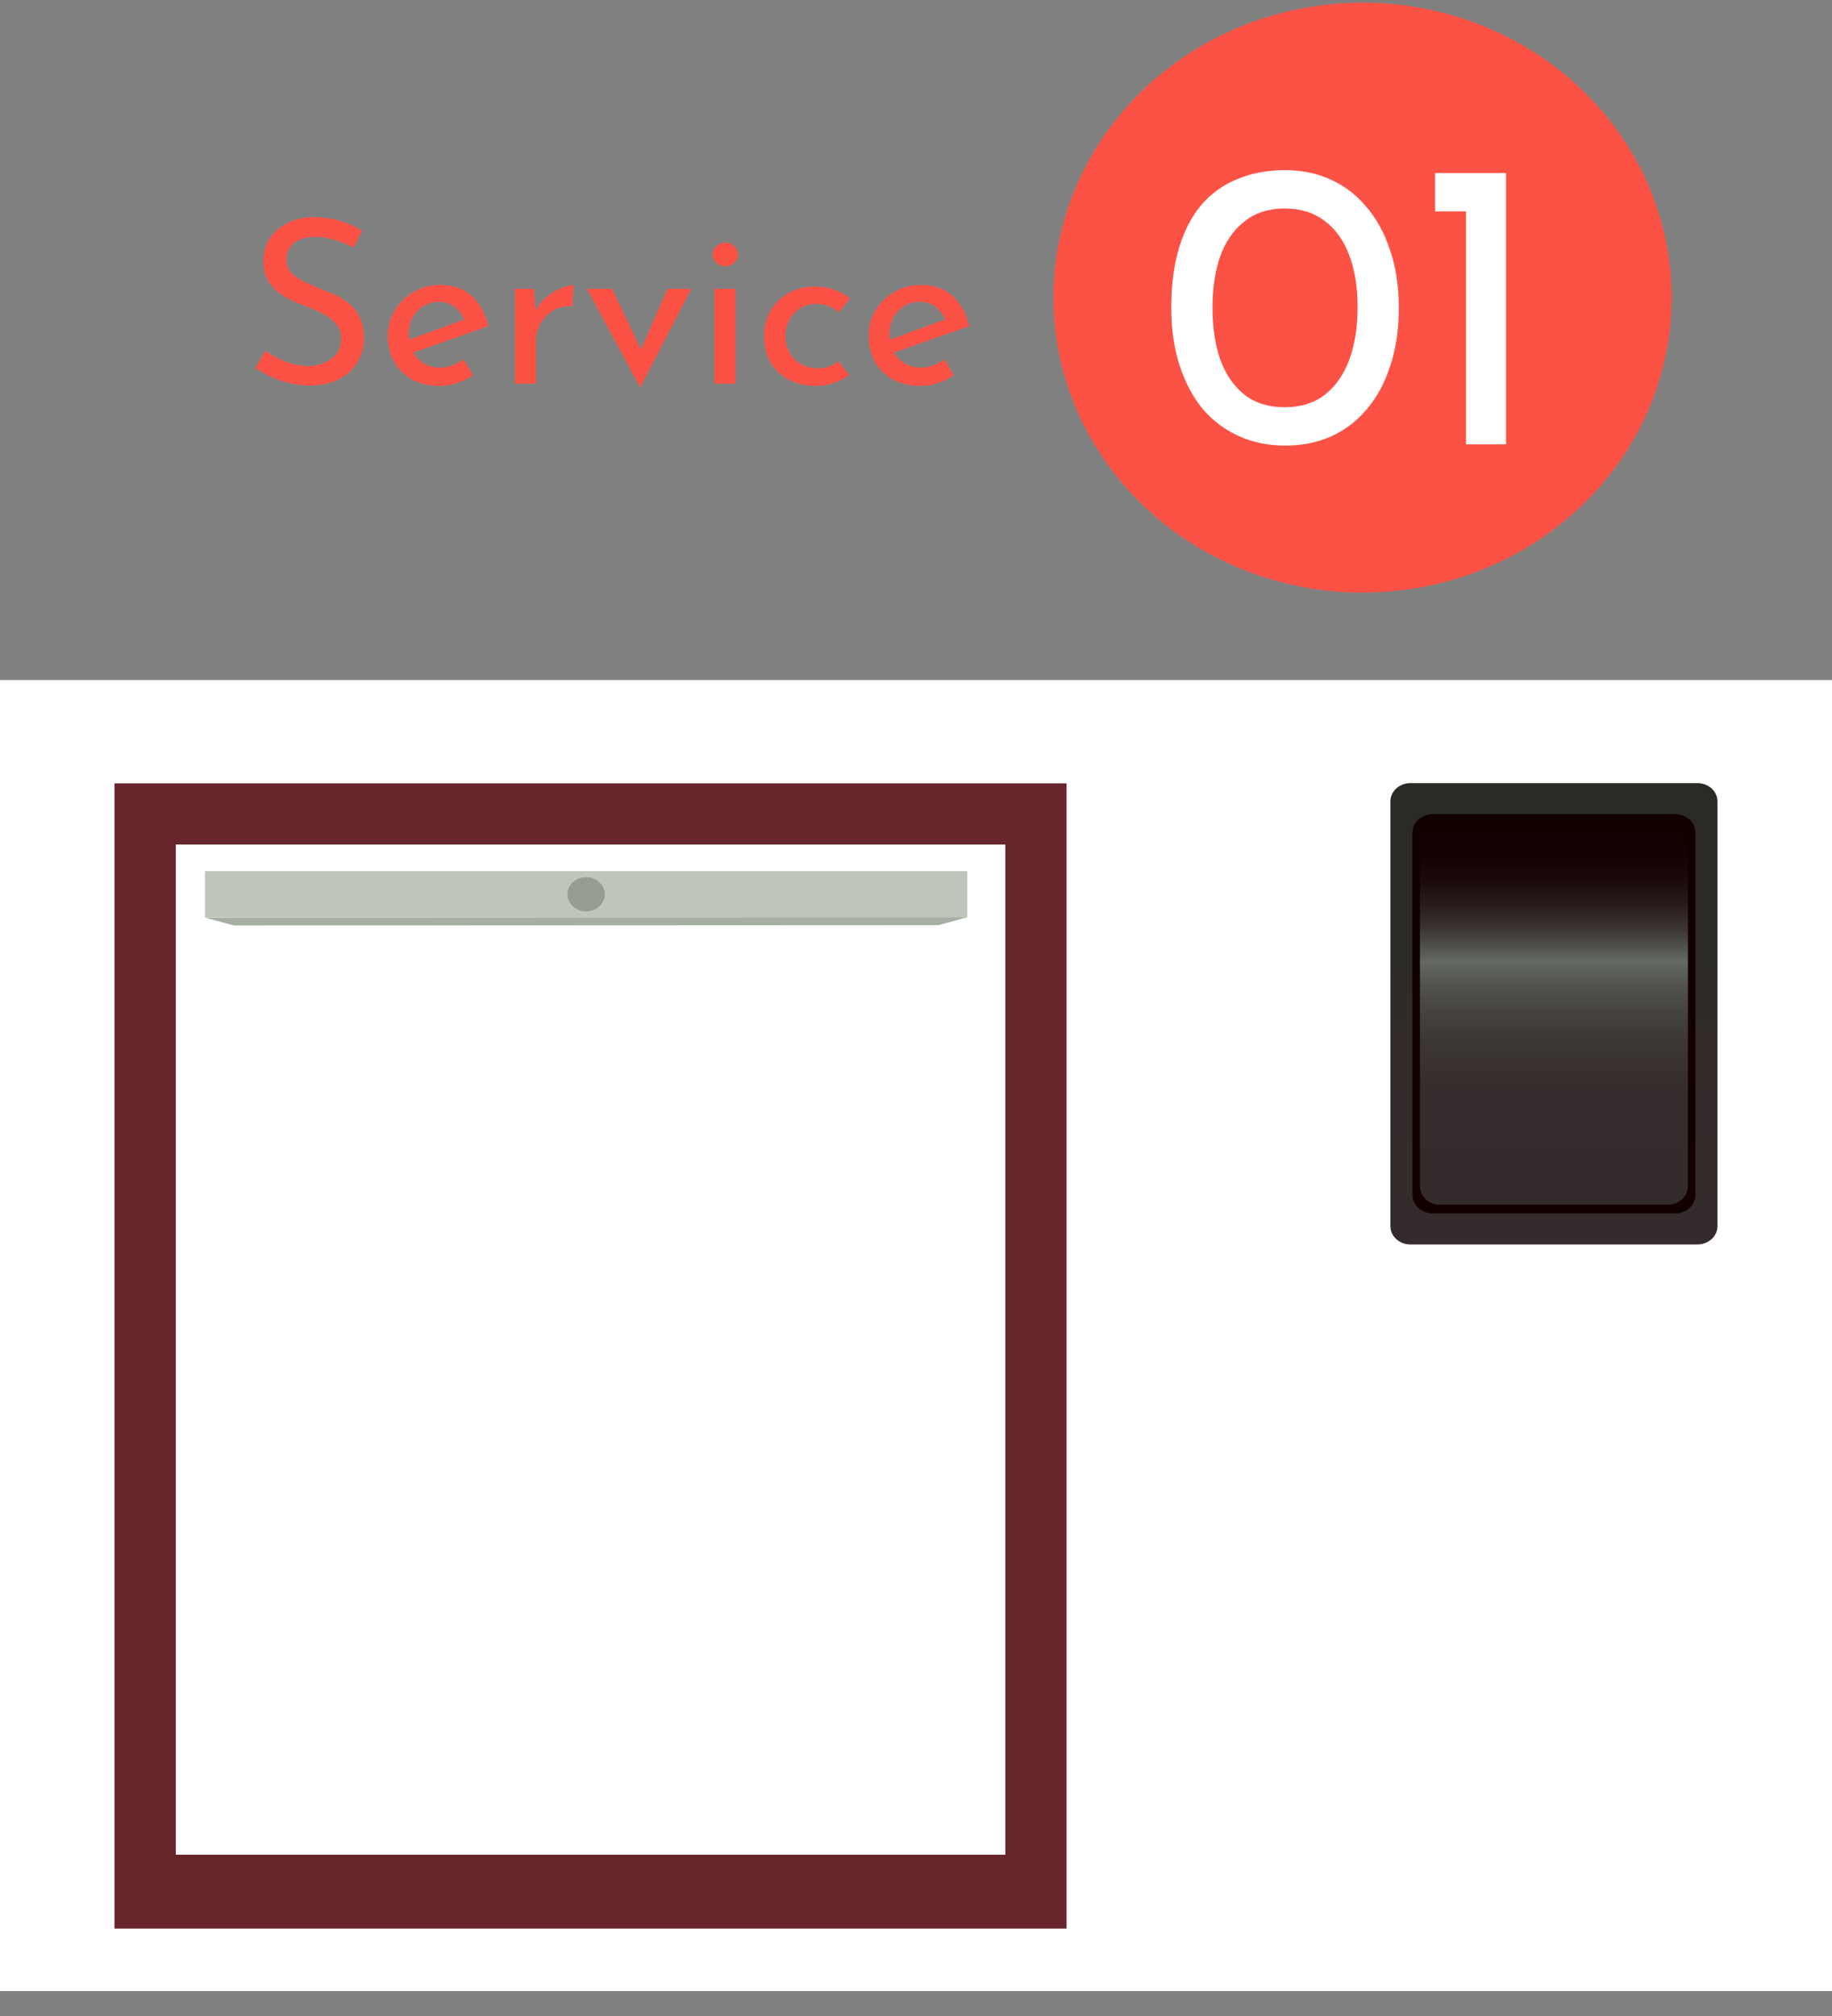 <svg width="160" height="176" viewBox="0 0 160 176" fill="none" xmlns="http://www.w3.org/2000/svg">
<rect x="0" y="0" width="160" height="176" fill="#808080" stroke="none"/>
<path d="M30.888 21.614C30.395 21.361 29.855 21.141 29.268 20.954C28.681 20.768 28.108 20.674 27.548 20.674C26.775 20.674 26.155 20.854 25.688 21.214C25.235 21.574 25.008 22.054 25.008 22.654C25.008 23.108 25.155 23.494 25.448 23.814C25.741 24.121 26.128 24.388 26.608 24.614C27.088 24.841 27.588 25.054 28.108 25.254C28.561 25.428 29.008 25.621 29.448 25.834C29.888 26.048 30.282 26.314 30.628 26.634C30.988 26.954 31.268 27.348 31.468 27.814C31.681 28.281 31.788 28.861 31.788 29.554C31.788 30.314 31.595 31.008 31.208 31.634C30.835 32.261 30.295 32.754 29.588 33.114C28.881 33.474 28.041 33.654 27.068 33.654C26.428 33.654 25.815 33.581 25.228 33.434C24.655 33.288 24.122 33.101 23.628 32.874C23.135 32.634 22.695 32.388 22.308 32.134L23.168 30.614C23.488 30.841 23.855 31.061 24.268 31.274C24.681 31.474 25.115 31.641 25.568 31.774C26.021 31.894 26.462 31.954 26.888 31.954C27.341 31.954 27.788 31.874 28.228 31.714C28.681 31.541 29.055 31.281 29.348 30.934C29.642 30.588 29.788 30.128 29.788 29.554C29.788 29.061 29.655 28.654 29.388 28.334C29.135 28.001 28.795 27.721 28.368 27.494C27.942 27.254 27.488 27.041 27.008 26.854C26.555 26.681 26.095 26.494 25.628 26.294C25.162 26.081 24.728 25.828 24.328 25.534C23.928 25.228 23.608 24.854 23.368 24.414C23.128 23.974 23.008 23.441 23.008 22.814C23.008 22.054 23.188 21.394 23.548 20.834C23.922 20.261 24.428 19.814 25.068 19.494C25.708 19.161 26.442 18.981 27.268 18.954C28.201 18.954 29.021 19.068 29.728 19.294C30.448 19.521 31.081 19.801 31.628 20.134L30.888 21.614ZM38.429 33.694C37.482 33.694 36.669 33.508 35.989 33.134C35.309 32.748 34.782 32.228 34.409 31.574C34.049 30.908 33.869 30.148 33.869 29.294C33.869 28.481 34.075 27.741 34.489 27.074C34.902 26.408 35.455 25.874 36.149 25.474C36.842 25.074 37.615 24.874 38.469 24.874C39.562 24.874 40.469 25.194 41.189 25.834C41.909 26.474 42.395 27.354 42.649 28.474L35.829 30.874L35.389 29.774L40.989 27.734L40.589 27.994C40.429 27.554 40.162 27.174 39.789 26.854C39.415 26.521 38.929 26.354 38.329 26.354C37.822 26.354 37.369 26.481 36.969 26.734C36.569 26.974 36.255 27.308 36.029 27.734C35.802 28.161 35.689 28.648 35.689 29.194C35.689 29.768 35.809 30.274 36.049 30.714C36.289 31.141 36.615 31.481 37.029 31.734C37.455 31.974 37.935 32.094 38.469 32.094C38.829 32.094 39.175 32.028 39.509 31.894C39.855 31.761 40.175 31.588 40.469 31.374L41.329 32.754C40.915 33.034 40.449 33.261 39.929 33.434C39.422 33.608 38.922 33.694 38.429 33.694ZM46.639 25.214L46.819 27.614L46.719 27.294C46.933 26.788 47.239 26.361 47.639 26.014C48.053 25.654 48.479 25.381 48.919 25.194C49.373 24.994 49.766 24.894 50.099 24.894L49.999 26.734C49.373 26.694 48.819 26.814 48.339 27.094C47.873 27.374 47.499 27.748 47.219 28.214C46.953 28.681 46.819 29.181 46.819 29.714V33.494H44.979V25.214H46.639ZM55.859 33.734L51.259 25.214H53.459L56.579 31.794L55.439 31.754L58.299 25.214H60.379L55.959 33.734H55.859ZM62.382 25.214H64.242V33.494H62.382V25.214ZM62.242 22.214C62.242 21.921 62.355 21.674 62.582 21.474C62.822 21.274 63.082 21.174 63.362 21.174C63.642 21.174 63.888 21.274 64.102 21.474C64.328 21.674 64.442 21.921 64.442 22.214C64.442 22.521 64.328 22.774 64.102 22.974C63.888 23.161 63.642 23.254 63.362 23.254C63.082 23.254 62.822 23.154 62.582 22.954C62.355 22.754 62.242 22.508 62.242 22.214ZM74.18 32.734C73.806 33.028 73.36 33.261 72.84 33.434C72.32 33.608 71.8 33.694 71.28 33.694C70.373 33.694 69.58 33.514 68.9 33.154C68.22 32.794 67.686 32.294 67.3 31.654C66.927 31.001 66.74 30.234 66.74 29.354C66.74 28.474 66.94 27.708 67.34 27.054C67.753 26.401 68.287 25.901 68.94 25.554C69.606 25.194 70.32 25.014 71.08 25.014C71.746 25.014 72.34 25.108 72.86 25.294C73.393 25.481 73.847 25.734 74.22 26.054L73.3 27.254C73.06 27.068 72.766 26.901 72.42 26.754C72.073 26.608 71.68 26.534 71.24 26.534C70.76 26.534 70.313 26.661 69.9 26.914C69.5 27.154 69.18 27.488 68.94 27.914C68.713 28.341 68.6 28.821 68.6 29.354C68.6 29.861 68.72 30.334 68.96 30.774C69.2 31.201 69.533 31.541 69.96 31.794C70.386 32.034 70.873 32.154 71.42 32.154C71.78 32.154 72.106 32.101 72.4 31.994C72.707 31.888 72.98 31.741 73.22 31.554L74.18 32.734ZM80.421 33.694C79.474 33.694 78.661 33.508 77.981 33.134C77.301 32.748 76.774 32.228 76.401 31.574C76.041 30.908 75.861 30.148 75.861 29.294C75.861 28.481 76.068 27.741 76.481 27.074C76.894 26.408 77.448 25.874 78.141 25.474C78.834 25.074 79.608 24.874 80.461 24.874C81.554 24.874 82.461 25.194 83.181 25.834C83.901 26.474 84.388 27.354 84.641 28.474L77.821 30.874L77.381 29.774L82.981 27.734L82.581 27.994C82.421 27.554 82.154 27.174 81.781 26.854C81.408 26.521 80.921 26.354 80.321 26.354C79.814 26.354 79.361 26.481 78.961 26.734C78.561 26.974 78.248 27.308 78.021 27.734C77.794 28.161 77.681 28.648 77.681 29.194C77.681 29.768 77.801 30.274 78.041 30.714C78.281 31.141 78.608 31.481 79.021 31.734C79.448 31.974 79.928 32.094 80.461 32.094C80.821 32.094 81.168 32.028 81.501 31.894C81.848 31.761 82.168 31.588 82.461 31.374L83.321 32.754C82.908 33.034 82.441 33.261 81.921 33.434C81.414 33.608 80.914 33.694 80.421 33.694Z" fill="#FC5245"/>
<rect width="160" height="114.453" transform="translate(0 59.367)" fill="white"/>
<path d="M93.151 68.387H10V168.367H93.151V68.387Z" fill="#66262C"/>
<path d="M87.8 73.731H15.355V161.918H87.8V73.731Z" fill="white"/>
<path d="M84.476 76.051H17.9V80.096H84.476V76.051Z" fill="#BDC6B9"/>
<path fill-rule="evenodd" clip-rule="evenodd" d="M81.953 80.768L20.427 80.797L17.902 80.11L84.478 80.078L81.953 80.768Z" fill="#A7AFA4"/>
<path fill-rule="evenodd" clip-rule="evenodd" d="M52.818 78.072C52.818 78.896 52.086 79.563 51.191 79.565C50.294 79.565 49.56 78.897 49.56 78.074C49.56 77.247 50.291 76.578 51.189 76.578C52.084 76.578 52.818 77.245 52.818 78.072Z" fill="#959D92"/>
<path d="M123.176 68.367H148.253C149.217 68.367 149.999 69.086 149.999 69.972V107.04C149.999 107.925 149.217 108.644 148.253 108.644H123.176C122.212 108.644 121.43 107.925 121.43 107.04V69.972C121.43 69.086 122.212 68.367 123.176 68.367Z" fill="url(#paint0_linear_2413_3)"/>
<path d="M125.106 71.084H146.323C147.287 71.084 148.07 71.802 148.07 72.688V104.324C148.07 105.21 147.287 105.928 146.323 105.928H125.106C124.142 105.928 123.359 105.21 123.359 104.324V72.686C123.359 71.801 124.142 71.082 125.106 71.082V71.084Z" fill="#120000"/>
<path fill-rule="evenodd" clip-rule="evenodd" d="M147.415 103.567C147.415 104.449 146.631 105.171 145.668 105.171H125.756C124.798 105.171 124.012 104.449 124.012 103.567V73.146C124.012 72.265 124.798 71.543 125.756 71.543H145.668C146.629 71.543 147.415 72.265 147.415 73.146V103.567Z" fill="url(#paint1_linear_2413_3)"/>
<ellipse cx="119" cy="25.983" rx="27" ry="25.752" fill="#FC5245"/>
<path d="M112.232 38.902C110.768 38.902 109.424 38.626 108.2 38.074C106.976 37.522 105.92 36.73 105.032 35.698C104.168 34.642 103.496 33.37 103.016 31.882C102.536 30.394 102.296 28.726 102.296 26.878C102.296 24.862 102.524 23.11 102.98 21.622C103.436 20.11 104.096 18.85 104.96 17.842C105.848 16.834 106.904 16.09 108.128 15.61C109.352 15.106 110.72 14.854 112.232 14.854C113.696 14.854 115.028 15.13 116.228 15.682C117.452 16.234 118.496 17.038 119.36 18.094C120.248 19.126 120.932 20.386 121.412 21.874C121.916 23.338 122.168 25.006 122.168 26.878C122.168 28.774 121.916 30.466 121.412 31.954C120.932 33.442 120.248 34.702 119.36 35.734C118.496 36.766 117.452 37.558 116.228 38.11C115.028 38.638 113.696 38.902 112.232 38.902ZM112.196 35.554C113.588 35.554 114.752 35.194 115.688 34.474C116.648 33.73 117.368 32.698 117.848 31.378C118.328 30.058 118.568 28.534 118.568 26.806C118.568 25.078 118.328 23.578 117.848 22.306C117.368 21.01 116.648 20.002 115.688 19.282C114.752 18.562 113.588 18.202 112.196 18.202C110.804 18.202 109.64 18.574 108.704 19.318C107.768 20.038 107.06 21.046 106.58 22.342C106.124 23.638 105.896 25.15 105.896 26.878C105.896 28.582 106.124 30.094 106.58 31.414C107.06 32.71 107.768 33.73 108.704 34.474C109.64 35.194 110.804 35.554 112.196 35.554ZM125.338 15.106H131.53V38.794H128.038V18.454H125.338V15.106Z" fill="white"/>
<defs>
<linearGradient id="paint0_linear_2413_3" x1="135.715" y1="108.642" x2="135.715" y2="68.367" gradientUnits="userSpaceOnUse">
<stop stop-color="#342C2C"/>
<stop offset="0.45" stop-color="#322B2A"/>
<stop offset="0.63" stop-color="#2B2A27"/>
</linearGradient>
<linearGradient id="paint1_linear_2413_3" x1="135.713" y1="105.169" x2="135.713" y2="71.541" gradientUnits="userSpaceOnUse">
<stop stop-color="#342C2C"/>
<stop offset="0.29" stop-color="#352D2D"/>
<stop offset="0.41" stop-color="#3B3534"/>
<stop offset="0.49" stop-color="#44413E"/>
<stop offset="0.57" stop-color="#52524E"/>
<stop offset="0.63" stop-color="#656A63"/>
<stop offset="0.67" stop-color="#50504A"/>
<stop offset="0.72" stop-color="#3A332F"/>
<stop offset="0.78" stop-color="#281C1A"/>
<stop offset="0.84" stop-color="#1B0C0B"/>
<stop offset="0.91" stop-color="#140202"/>
<stop offset="1" stop-color="#120000"/>
</linearGradient>
</defs>
</svg>
